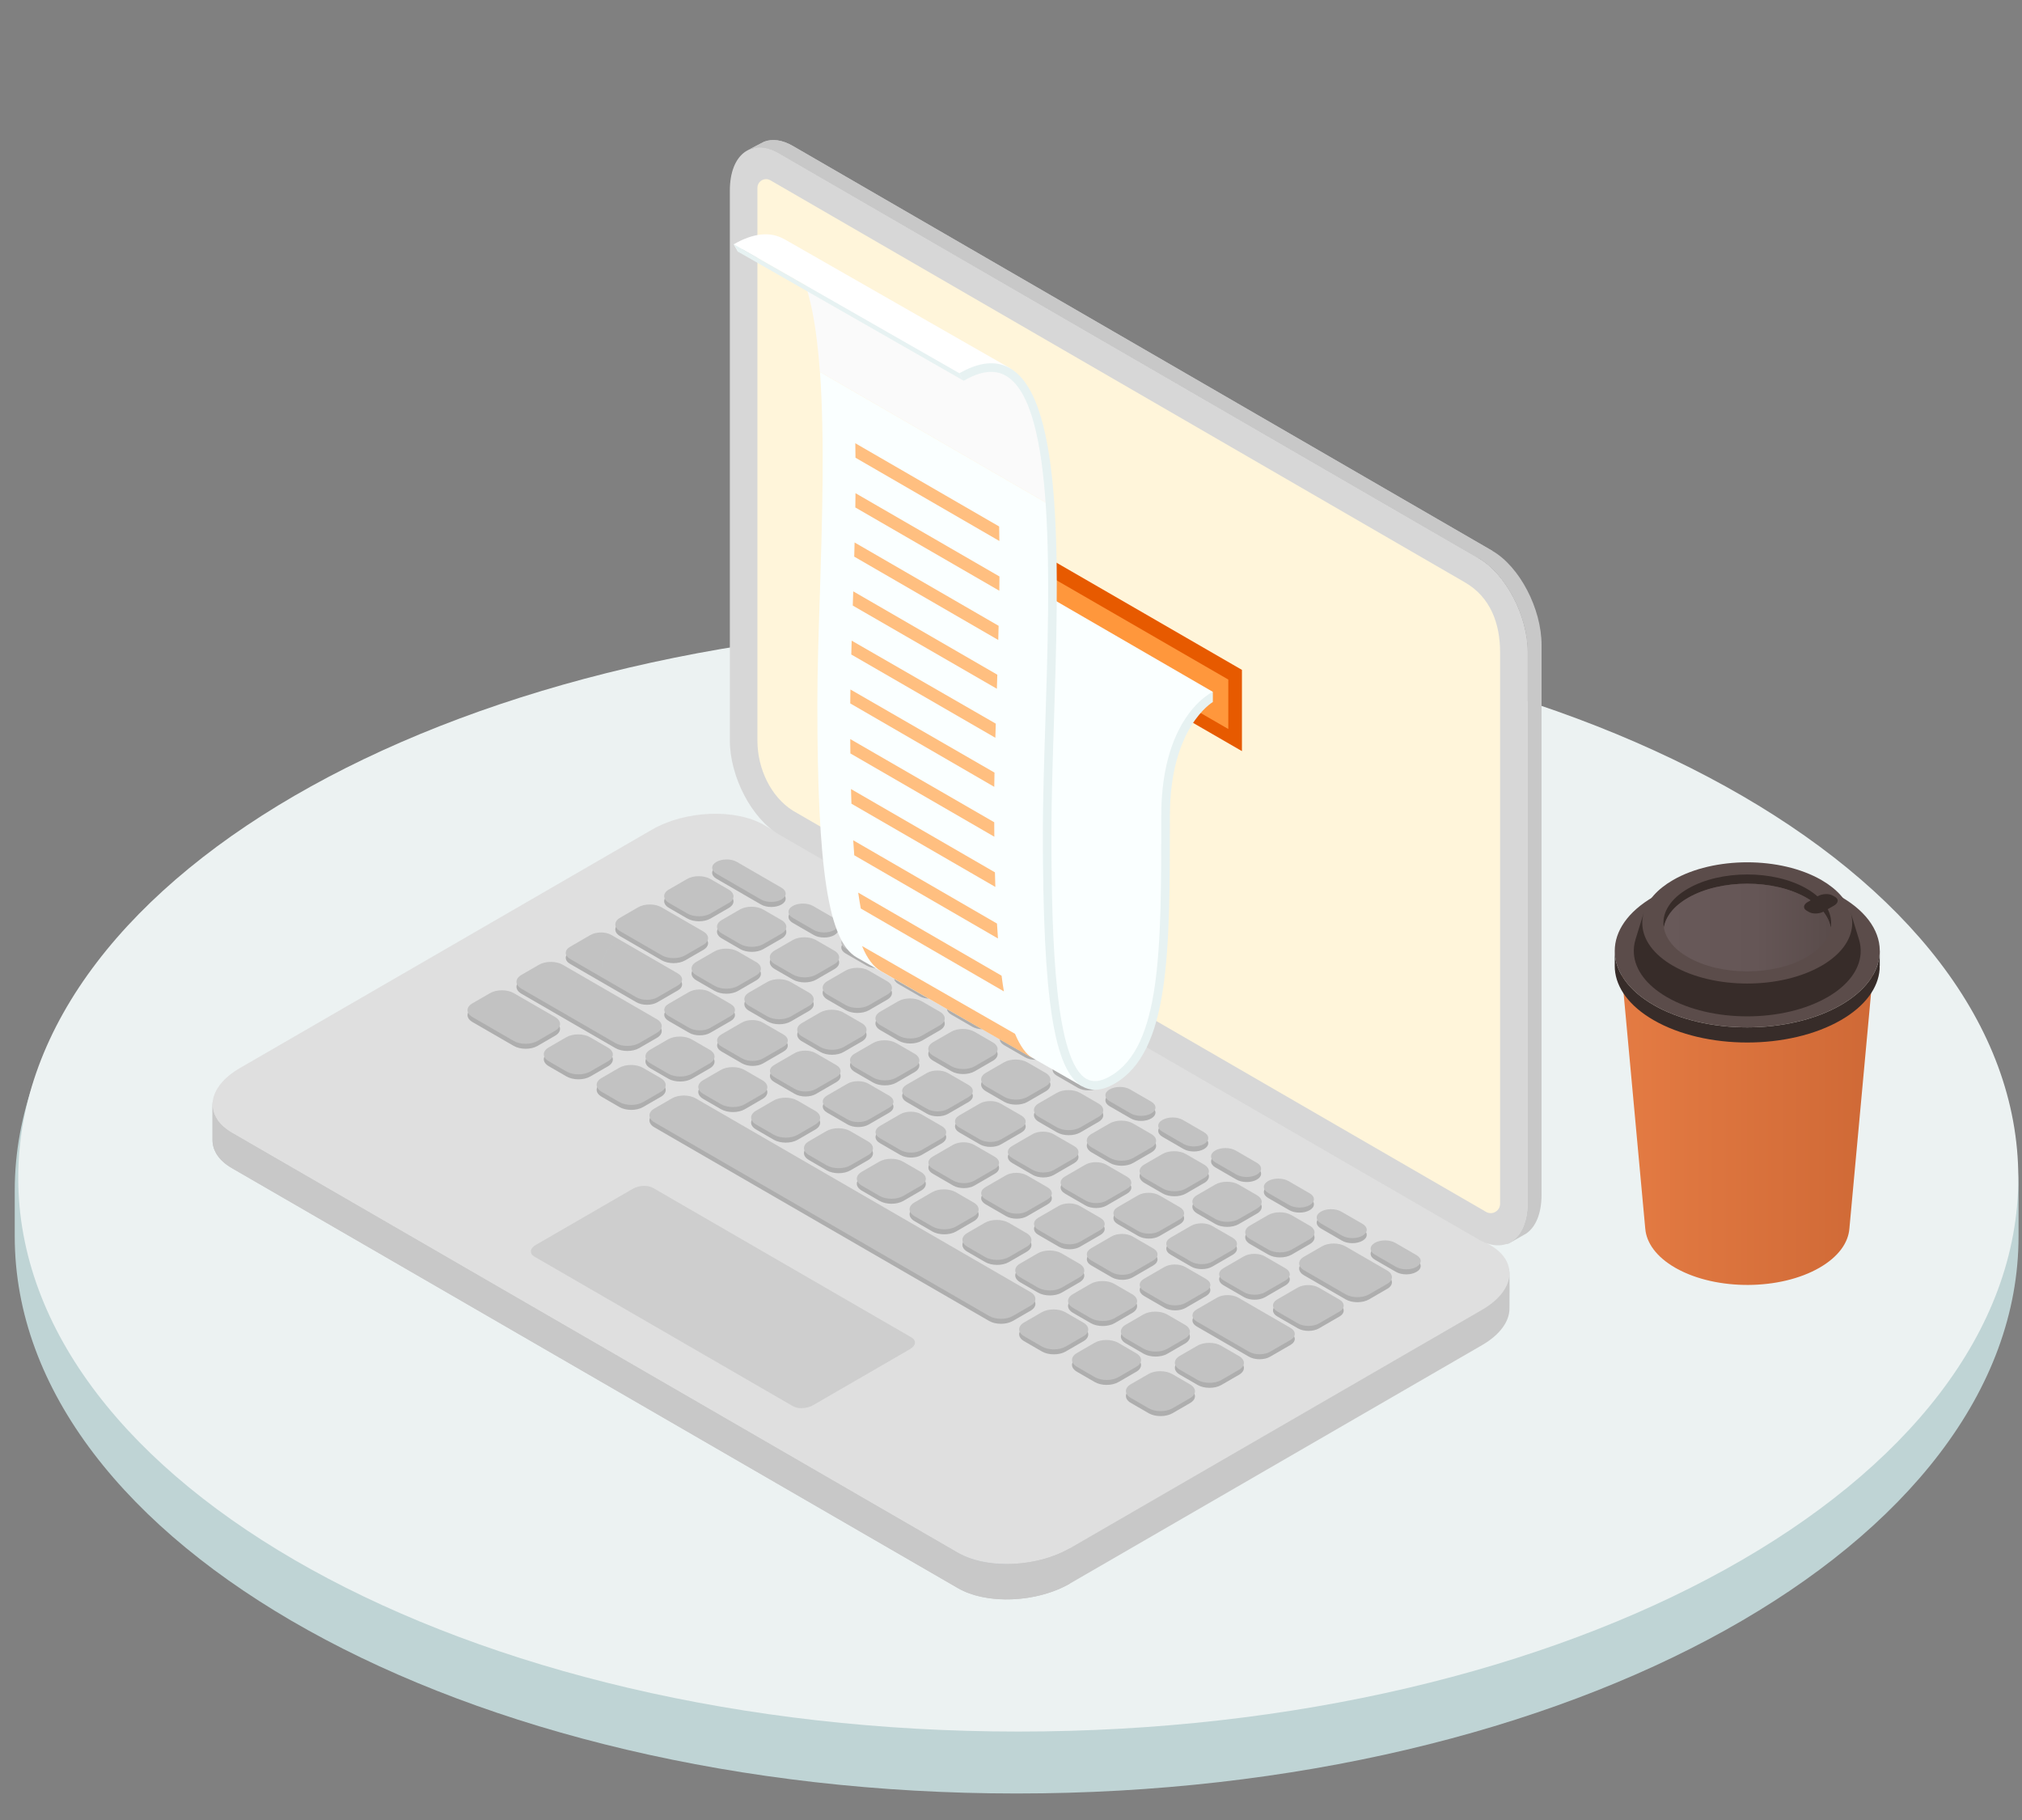 <svg width="90" height="81" viewBox="0 0 90 81" fill="none" xmlns="http://www.w3.org/2000/svg">
<rect x="0" y="0" width="90" height="81" fill="#808080" stroke="none"/>
<path d="M45.251 28.199C20.622 28.199 0.656 39.298 0.656 52.989V55.025C0.656 68.716 20.622 79.82 45.251 79.82C69.879 79.82 89.846 68.721 89.846 55.025V52.989C89.846 39.298 69.879 28.199 45.251 28.199Z" fill="#BFD4D5"/>
<path d="M45.324 77.064C69.907 77.064 89.836 66.031 89.836 52.421C89.836 38.81 69.907 27.777 45.324 27.777C20.741 27.777 0.812 38.81 0.812 52.421C0.812 66.031 20.741 77.064 45.324 77.064Z" fill="#ECF2F2"/>
<g clip-path="url(#clip0_1977_76307)">
<path fill-rule="evenodd" clip-rule="evenodd" d="M42.644 70.685L10.32 51.987C9.752 51.66 9.468 51.22 9.459 50.759V49.156C9.464 48.867 9.577 48.986 9.794 49.105C9.998 49.218 10.293 49.329 10.678 49.106L29.023 38.495C30.497 37.641 32.726 37.55 34.002 38.287L66.325 56.985C66.531 57.104 66.71 56.921 66.853 56.737C67.005 56.541 67.115 56.346 67.171 56.518C67.208 56.628 67.185 58.096 67.187 58.211C67.2 58.784 66.787 59.391 65.968 59.865L47.624 70.477C46.149 71.329 43.92 71.422 42.644 70.683V70.685Z" fill="#C8C8C8"/>
<path fill-rule="evenodd" clip-rule="evenodd" d="M42.645 69.111L10.32 50.414C9.044 49.676 9.204 48.386 10.679 47.534L29.023 36.922C30.498 36.07 32.727 35.977 34.003 36.714L66.326 55.412C67.604 56.151 67.443 57.44 65.969 58.293L47.624 68.905C46.15 69.757 43.921 69.85 42.645 69.111Z" fill="#DFDFDF"/>
<path fill-rule="evenodd" clip-rule="evenodd" d="M42.644 69.112L10.32 50.413C9.703 50.056 9.425 49.57 9.465 49.066C9.461 49.09 9.459 49.12 9.459 49.155V50.759C9.468 51.219 9.751 51.658 10.32 51.987L42.644 70.684V69.111V69.112Z" fill="#C8C8C8"/>
<path fill-rule="evenodd" clip-rule="evenodd" d="M44.807 71.183C45.786 71.183 46.819 70.943 47.624 70.477V68.902C47.612 68.909 47.599 68.916 47.586 68.924C47.578 68.929 47.57 68.934 47.561 68.939C46.766 69.381 45.763 69.608 44.81 69.608H44.806C44.011 69.608 43.252 69.449 42.68 69.129C42.679 69.129 42.678 69.129 42.677 69.128C42.675 69.128 42.673 69.127 42.672 69.126C42.662 69.12 42.653 69.116 42.645 69.11V70.685C42.94 70.856 43.286 70.982 43.663 71.064C44.024 71.144 44.412 71.183 44.807 71.183Z" fill="#C8C8C8"/>
<path fill-rule="evenodd" clip-rule="evenodd" d="M44.806 69.602C44.692 69.602 44.58 69.599 44.468 69.592C43.995 69.564 43.543 69.48 43.145 69.334C42.979 69.274 42.823 69.203 42.679 69.123C43.252 69.444 44.011 69.601 44.804 69.601L44.806 69.602ZM42.676 69.122C42.676 69.122 42.673 69.121 42.672 69.12C42.672 69.12 42.674 69.121 42.676 69.122ZM47.561 68.934C47.569 68.929 47.577 68.923 47.586 68.92C47.578 68.924 47.57 68.929 47.561 68.934Z" fill="#95C2E8"/>
<path fill-rule="evenodd" clip-rule="evenodd" d="M52.972 62.443L52.185 62.898C51.894 63.067 51.421 63.066 51.128 62.897L50.336 62.438C50.044 62.269 50.041 61.996 50.332 61.827L51.118 61.372C51.41 61.204 51.883 61.204 52.176 61.374L52.968 61.832C53.26 62.001 53.263 62.274 52.972 62.443ZM50.571 61.055C50.863 60.887 50.861 60.612 50.568 60.443L49.777 59.985C49.484 59.815 49.01 59.814 48.719 59.984L47.933 60.439C47.642 60.607 47.643 60.881 47.936 61.051L48.727 61.508C49.019 61.679 49.493 61.679 49.784 61.509L50.57 61.055H50.571ZM48.22 59.695L47.434 60.15C47.143 60.318 46.67 60.318 46.376 60.148L45.585 59.69C45.292 59.521 45.289 59.248 45.581 59.078L46.368 58.624C46.66 58.455 47.134 58.456 47.426 58.625L48.218 59.084C48.511 59.252 48.513 59.528 48.221 59.695H48.22ZM45.869 58.335C46.161 58.166 46.158 57.893 45.865 57.723L30.969 49.106C30.676 48.936 30.202 48.935 29.911 49.104L29.125 49.559C28.833 49.728 28.835 50.002 29.127 50.172L44.025 58.789C44.316 58.959 44.79 58.959 45.082 58.79L45.869 58.335ZM29.412 48.815L28.625 49.27C28.335 49.439 27.862 49.438 27.569 49.269L26.778 48.81C26.485 48.642 26.483 48.368 26.774 48.199L27.561 47.744C27.852 47.576 28.326 47.576 28.619 47.746L29.41 48.203C29.703 48.373 29.705 48.647 29.413 48.815H29.412ZM27.062 47.456C27.352 47.287 27.351 47.013 27.057 46.843L26.266 46.386C25.973 46.216 25.499 46.216 25.208 46.385L24.422 46.839C24.131 47.007 24.134 47.281 24.425 47.451L25.216 47.909C25.509 48.078 25.982 48.078 26.274 47.91L27.061 47.456H27.062ZM24.71 46.095L23.924 46.551C23.632 46.718 23.159 46.718 22.866 46.548L21.031 45.487C20.738 45.318 20.737 45.044 21.028 44.876L21.814 44.421C22.106 44.252 22.58 44.253 22.872 44.422L24.707 45.483C25 45.653 25.002 45.927 24.71 46.094V46.095ZM55.15 61.185C55.441 61.016 55.439 60.742 55.146 60.572L54.355 60.115C54.062 59.945 53.588 59.944 53.297 60.112L52.511 60.568C52.22 60.736 52.221 61.011 52.514 61.179L53.306 61.638C53.599 61.808 54.072 61.809 54.364 61.639L55.15 61.185ZM50.109 59.178L50.895 58.722C51.186 58.555 51.659 58.555 51.952 58.725L52.743 59.182C53.037 59.352 53.038 59.626 52.748 59.795L51.961 60.249C51.67 60.419 51.196 60.416 50.903 60.248L50.112 59.79C49.819 59.62 49.817 59.346 50.109 59.178ZM47.756 57.817C47.466 57.986 47.467 58.26 47.761 58.43L48.552 58.888C48.845 59.057 49.319 59.058 49.61 58.89L50.396 58.434C50.687 58.266 50.685 57.992 50.393 57.822L49.601 57.364C49.309 57.194 48.835 57.193 48.543 57.363L47.756 57.817ZM45.406 56.457L46.193 56.003C46.483 55.834 46.956 55.835 47.25 56.004L48.04 56.462C48.334 56.631 48.336 56.906 48.045 57.074L47.258 57.529C46.968 57.697 46.494 57.697 46.201 57.527L45.41 57.069C45.117 56.9 45.114 56.626 45.406 56.457ZM43.055 55.097L43.841 54.641C44.133 54.474 44.607 54.474 44.899 54.644L45.69 55.101C45.982 55.271 45.984 55.545 45.694 55.714L44.907 56.169C44.616 56.338 44.142 56.337 43.849 56.167L43.058 55.709C42.765 55.539 42.764 55.265 43.055 55.097ZM40.704 53.736L41.49 53.282C41.781 53.114 42.254 53.115 42.548 53.283L43.338 53.741C43.632 53.911 43.633 54.185 43.342 54.353L42.556 54.809C42.265 54.977 41.791 54.976 41.498 54.807L40.707 54.349C40.414 54.179 40.412 53.905 40.704 53.736ZM38.352 52.377L39.139 51.922C39.431 51.753 39.905 51.755 40.197 51.923L40.989 52.382C41.281 52.552 41.283 52.825 40.992 52.993L40.206 53.449C39.915 53.616 39.442 53.616 39.149 53.446L38.358 52.989C38.065 52.819 38.063 52.545 38.355 52.377H38.352ZM36.001 51.017L36.788 50.562C37.078 50.393 37.551 50.394 37.845 50.563L38.635 51.02C38.929 51.19 38.93 51.464 38.64 51.633L37.853 52.088C37.562 52.257 37.089 52.256 36.797 52.087L36.006 51.628C35.713 51.459 35.711 51.184 36.002 51.017H36.001ZM33.65 49.657L34.436 49.201C34.728 49.033 35.202 49.034 35.494 49.203L36.285 49.661C36.578 49.83 36.579 50.105 36.288 50.273L35.502 50.728C35.211 50.897 34.737 50.895 34.444 50.727L33.653 50.268C33.36 50.099 33.359 49.825 33.65 49.657ZM31.298 48.296L32.085 47.841C32.376 47.672 32.85 47.674 33.143 47.842L33.935 48.301C34.227 48.47 34.229 48.745 33.937 48.912L33.151 49.368C32.86 49.536 32.386 49.535 32.094 49.367L31.302 48.909C31.009 48.739 31.006 48.465 31.298 48.296ZM28.947 46.936C28.655 47.104 28.657 47.378 28.951 47.547L29.743 48.006C30.036 48.176 30.509 48.176 30.8 48.007L31.587 47.552C31.879 47.383 31.877 47.111 31.584 46.941L30.791 46.483C30.499 46.313 30.026 46.312 29.734 46.481L28.947 46.936ZM23.205 43.615L23.991 43.159C24.282 42.991 24.756 42.992 25.049 43.16L29.232 45.58C29.525 45.75 29.527 46.024 29.236 46.193L28.45 46.647C28.158 46.816 27.684 46.815 27.392 46.646L23.21 44.227C22.918 44.057 22.915 43.783 23.206 43.615H23.205ZM57.439 59.858L56.531 60.383C56.273 60.532 55.854 60.531 55.594 60.382L53.272 59.039C53.013 58.889 53.012 58.647 53.27 58.498L54.177 57.972C54.435 57.823 54.854 57.824 55.114 57.973L57.435 59.316C57.695 59.467 57.696 59.709 57.439 59.858ZM50.919 57.137L51.827 56.612C52.085 56.462 52.504 56.464 52.764 56.613L53.677 57.142C53.937 57.292 53.937 57.534 53.681 57.683L52.773 58.209C52.514 58.358 52.095 58.356 51.836 58.207L50.924 57.679C50.664 57.528 50.663 57.286 50.92 57.137H50.919ZM49.485 56.847C49.745 56.997 50.163 56.997 50.421 56.848L51.328 56.323C51.586 56.174 51.586 55.931 51.326 55.78L50.412 55.253C50.154 55.102 49.733 55.102 49.476 55.252L48.568 55.777C48.31 55.926 48.312 56.168 48.572 56.318L49.485 56.847ZM47.133 55.487L46.22 54.959C45.96 54.809 45.96 54.567 46.217 54.418L47.124 53.892C47.382 53.743 47.801 53.745 48.061 53.894L48.974 54.422C49.233 54.573 49.235 54.815 48.978 54.964L48.07 55.489C47.812 55.639 47.392 55.637 47.134 55.488L47.133 55.487ZM44.782 54.126L43.869 53.598C43.609 53.447 43.608 53.205 43.865 53.056L44.773 52.531C45.031 52.382 45.451 52.383 45.71 52.532L46.623 53.061C46.883 53.211 46.883 53.453 46.627 53.602L45.719 54.128C45.461 54.277 45.042 54.277 44.782 54.126ZM42.431 52.766L41.519 52.237C41.259 52.087 41.259 51.845 41.515 51.696L42.423 51.171C42.681 51.022 43.1 51.023 43.359 51.172L44.273 51.701C44.533 51.851 44.534 52.093 44.276 52.242L43.369 52.767C43.111 52.916 42.691 52.915 42.432 52.766H42.431ZM40.081 51.406L39.167 50.877C38.907 50.727 38.906 50.485 39.164 50.336L40.072 49.81C40.329 49.661 40.748 49.663 41.008 49.812L41.92 50.339C42.18 50.489 42.18 50.731 41.924 50.882L41.016 51.406C40.759 51.556 40.34 51.554 40.08 51.405L40.081 51.406ZM37.73 50.047L36.817 49.518C36.557 49.368 36.557 49.126 36.814 48.977L37.722 48.451C37.979 48.302 38.398 48.303 38.658 48.452L39.572 48.981C39.831 49.131 39.833 49.373 39.575 49.523L38.667 50.048C38.41 50.198 37.989 50.197 37.731 50.048L37.73 50.047ZM34.462 47.616C34.205 47.767 34.206 48.007 34.466 48.158L35.379 48.686C35.639 48.837 36.057 48.838 36.316 48.689L37.224 48.163C37.481 48.013 37.48 47.772 37.22 47.621L36.308 47.093C36.048 46.943 35.629 46.942 35.371 47.091L34.464 47.616H34.462ZM32.111 46.256L33.019 45.731C33.276 45.582 33.696 45.583 33.955 45.733L34.869 46.261C35.129 46.411 35.13 46.653 34.872 46.803L33.965 47.328C33.707 47.477 33.287 47.476 33.028 47.326L32.115 46.798C31.855 46.648 31.855 46.406 32.111 46.256ZM29.76 44.896C29.502 45.046 29.503 45.287 29.763 45.438L30.677 45.966C30.937 46.116 31.355 46.117 31.613 45.967L32.521 45.443C32.779 45.294 32.777 45.052 32.518 44.9L31.605 44.372C31.345 44.221 30.926 44.221 30.669 44.372L29.761 44.896H29.76ZM25.374 42.359C25.117 42.508 25.118 42.75 25.377 42.9L28.324 44.604C28.584 44.755 29.003 44.756 29.261 44.607L30.169 44.081C30.426 43.933 30.425 43.69 30.165 43.54L27.217 41.836C26.959 41.685 26.54 41.685 26.281 41.834L25.374 42.36V42.359ZM59.616 58.596C59.873 58.447 59.872 58.205 59.612 58.055L58.699 57.526C58.439 57.376 58.021 57.376 57.763 57.525L56.855 58.05C56.597 58.199 56.597 58.442 56.858 58.592L57.772 59.12C58.031 59.269 58.45 59.27 58.708 59.12L59.616 58.595V58.596ZM55.372 57.731C55.632 57.882 56.05 57.882 56.309 57.733L57.217 57.207C57.474 57.058 57.473 56.816 57.214 56.666L56.301 56.137C56.041 55.987 55.623 55.987 55.364 56.136L54.458 56.661C54.2 56.81 54.2 57.052 54.46 57.203L55.373 57.731H55.372ZM53.021 56.371C53.281 56.521 53.7 56.521 53.958 56.372L54.865 55.847C55.123 55.698 55.122 55.456 54.862 55.306L53.948 54.777C53.69 54.627 53.27 54.627 53.013 54.776L52.105 55.301C51.848 55.45 51.848 55.692 52.109 55.842L53.021 56.371ZM51.597 53.418L52.511 53.946C52.769 54.097 52.77 54.339 52.513 54.488L51.605 55.013C51.347 55.162 50.928 55.161 50.669 55.012L49.755 54.483C49.495 54.333 49.495 54.091 49.753 53.942L50.661 53.416C50.918 53.267 51.337 53.269 51.596 53.418H51.597ZM49.247 52.057C48.987 51.907 48.568 51.907 48.31 52.056L47.403 52.581C47.145 52.731 47.146 52.973 47.405 53.123L48.319 53.652C48.578 53.802 48.997 53.802 49.255 53.653L50.163 53.127C50.42 52.978 50.419 52.736 50.16 52.586L49.247 52.057ZM46.896 50.697L47.809 51.226C48.069 51.376 48.069 51.618 47.812 51.767L46.905 52.292C46.647 52.44 46.228 52.44 45.968 52.29L45.055 51.761C44.796 51.611 44.795 51.369 45.053 51.22L45.96 50.695C46.218 50.546 46.637 50.547 46.897 50.696L46.896 50.697ZM44.544 49.337L45.458 49.865C45.717 50.016 45.718 50.258 45.46 50.407L44.553 50.932C44.295 51.082 43.876 51.08 43.616 50.931L42.703 50.402C42.444 50.252 42.443 50.01 42.7 49.861L43.608 49.336C43.865 49.187 44.284 49.188 44.544 49.337ZM42.193 47.976L43.106 48.504C43.366 48.654 43.366 48.896 43.109 49.047L42.201 49.571C41.943 49.721 41.524 49.72 41.265 49.571L40.351 49.042C40.092 48.892 40.091 48.649 40.349 48.499L41.257 47.975C41.514 47.825 41.933 47.826 42.193 47.975V47.976ZM39.892 46.646C39.605 46.48 39.141 46.478 38.856 46.644L38.048 47.112C37.763 47.276 37.765 47.544 38.051 47.71L38.864 48.181C39.151 48.347 39.615 48.348 39.9 48.183L40.708 47.716C40.993 47.551 40.991 47.282 40.705 47.116L39.892 46.646ZM35.701 46.35C35.414 46.184 35.411 45.915 35.697 45.75L36.506 45.283C36.791 45.119 37.255 45.119 37.542 45.285L38.355 45.755C38.641 45.921 38.643 46.19 38.358 46.353L37.55 46.82C37.265 46.986 36.801 46.984 36.514 46.819L35.701 46.349V46.35ZM33.349 44.99L34.161 45.46C34.449 45.626 34.912 45.627 35.197 45.462L36.006 44.995C36.291 44.83 36.289 44.562 36.002 44.397L35.189 43.926C34.902 43.76 34.438 43.759 34.153 43.924L33.345 44.391C33.059 44.556 33.061 44.825 33.347 44.99H33.349ZM30.994 43.032L31.803 42.565C32.088 42.4 32.552 42.401 32.839 42.566L33.652 43.036C33.938 43.203 33.941 43.471 33.655 43.636L32.847 44.103C32.562 44.268 32.099 44.267 31.811 44.101L30.998 43.631C30.711 43.464 30.71 43.196 30.994 43.032ZM27.6 41.068L28.408 40.602C28.693 40.438 29.157 40.438 29.444 40.603L31.301 41.676C31.588 41.843 31.589 42.111 31.304 42.276L30.496 42.743C30.211 42.907 29.747 42.907 29.46 42.742L27.604 41.667C27.317 41.501 27.316 41.233 27.601 41.068H27.6ZM61.741 57.364L60.934 57.832C60.648 57.997 60.185 57.996 59.898 57.831L58.042 56.758C57.755 56.591 57.752 56.323 58.038 56.159L58.847 55.692C59.132 55.527 59.594 55.528 59.883 55.693L61.739 56.767C62.026 56.933 62.028 57.201 61.742 57.365L61.741 57.364ZM58.298 55.372L57.49 55.839C57.204 56.004 56.742 56.003 56.454 55.838L55.641 55.367C55.354 55.201 55.353 54.933 55.638 54.768L56.446 54.301C56.732 54.137 57.195 54.137 57.482 54.302L58.295 54.772C58.581 54.938 58.583 55.207 58.298 55.371V55.372ZM53.288 53.408L54.095 52.942C54.38 52.778 54.843 52.778 55.131 52.943L55.943 53.413C56.23 53.579 56.232 53.848 55.947 54.013L55.138 54.48C54.853 54.645 54.39 54.644 54.102 54.478L53.289 54.008C53.003 53.842 53.001 53.574 53.287 53.41L53.288 53.408ZM53.597 52.653C53.882 52.487 53.88 52.219 53.593 52.053L52.781 51.583C52.493 51.416 52.03 51.415 51.745 51.58L50.937 52.047C50.651 52.212 50.654 52.48 50.94 52.647L51.753 53.117C52.04 53.282 52.504 53.283 52.789 53.118L53.596 52.651L53.597 52.653ZM51.246 51.292L50.437 51.759C50.151 51.924 49.689 51.923 49.401 51.758L48.589 51.288C48.303 51.121 48.3 50.853 48.586 50.688L49.393 50.221C49.678 50.056 50.142 50.057 50.429 50.222L51.243 50.692C51.529 50.859 51.532 51.127 51.247 51.291L51.246 51.292ZM48.894 49.932L48.086 50.4C47.801 50.564 47.337 50.564 47.05 50.398L46.237 49.927C45.951 49.761 45.95 49.493 46.234 49.329L47.042 48.861C47.328 48.697 47.791 48.697 48.078 48.863L48.891 49.333C49.177 49.5 49.179 49.768 48.894 49.932ZM46.543 48.573L45.735 49.04C45.45 49.204 44.986 49.204 44.699 49.038L43.886 48.568C43.6 48.402 43.598 48.134 43.884 47.968L44.691 47.502C44.976 47.338 45.44 47.338 45.727 47.504L46.538 47.974C46.826 48.139 46.828 48.408 46.543 48.573ZM44.192 47.213C44.477 47.047 44.474 46.779 44.188 46.613L43.376 46.142C43.088 45.976 42.624 45.975 42.34 46.141L41.531 46.608C41.246 46.773 41.248 47.041 41.535 47.207L42.349 47.677C42.635 47.843 43.1 47.843 43.385 47.678L44.193 47.211L44.192 47.213ZM41.84 45.852L41.032 46.319C40.746 46.484 40.283 46.483 39.996 46.317L39.182 45.846C38.896 45.681 38.894 45.413 39.18 45.247L39.987 44.78C40.272 44.615 40.736 44.616 41.023 44.781L41.836 45.251C42.122 45.418 42.124 45.686 41.839 45.851L41.84 45.852ZM36.829 43.889C36.545 44.053 36.545 44.322 36.832 44.487L37.645 44.958C37.932 45.123 38.396 45.124 38.681 44.959L39.489 44.492C39.774 44.328 39.773 44.058 39.486 43.893L38.673 43.423C38.386 43.257 37.922 43.256 37.637 43.422L36.829 43.889ZM34.478 42.528L35.287 42.062C35.572 41.896 36.035 41.898 36.323 42.063L37.136 42.533C37.422 42.699 37.424 42.968 37.139 43.132L36.331 43.599C36.046 43.764 35.582 43.764 35.295 43.597L34.481 43.127C34.195 42.961 34.192 42.692 34.478 42.528ZM32.943 42.238C33.23 42.404 33.694 42.406 33.979 42.239L34.788 41.773C35.073 41.608 35.07 41.339 34.784 41.174L33.971 40.704C33.685 40.537 33.22 40.536 32.935 40.701L32.126 41.168C31.842 41.332 31.843 41.602 32.131 41.767L32.943 42.237V42.238ZM29.776 39.809C29.49 39.974 29.492 40.242 29.779 40.408L30.592 40.878C30.878 41.043 31.343 41.045 31.628 40.879L32.436 40.412C32.721 40.247 32.719 39.979 32.433 39.813L31.62 39.343C31.334 39.177 30.869 39.176 30.584 39.342L29.777 39.809H29.776ZM61.195 55.537C60.944 55.682 60.945 55.918 61.197 56.064L62.137 56.607C62.389 56.753 62.796 56.754 63.047 56.607C63.299 56.463 63.296 56.227 63.044 56.081L62.105 55.538C61.853 55.393 61.445 55.392 61.195 55.537ZM58.794 54.149C58.543 54.294 58.546 54.53 58.797 54.676L59.736 55.218C59.988 55.365 60.397 55.365 60.647 55.219C60.898 55.075 60.896 54.839 60.644 54.693L59.705 54.151C59.453 54.005 59.046 54.004 58.794 54.149ZM56.443 52.789C56.192 52.934 56.194 53.169 56.446 53.316L57.385 53.858C57.638 54.004 58.045 54.005 58.296 53.859C58.547 53.714 58.544 53.478 58.293 53.333L57.354 52.79C57.102 52.645 56.693 52.643 56.443 52.789ZM54.091 51.429C54.342 51.284 54.75 51.285 55.003 51.43L55.941 51.972C56.194 52.119 56.196 52.354 55.945 52.499C55.694 52.643 55.287 52.643 55.035 52.498L54.095 51.955C53.843 51.81 53.842 51.573 54.091 51.429ZM51.74 50.069C51.489 50.213 51.492 50.449 51.744 50.595L52.683 51.139C52.935 51.284 53.343 51.284 53.593 51.139C53.844 50.994 53.842 50.758 53.59 50.612L52.651 50.07C52.4 49.924 51.991 49.923 51.74 50.069ZM49.39 48.708C49.139 48.854 49.14 49.089 49.392 49.235L50.332 49.777C50.584 49.924 50.992 49.924 51.242 49.778C51.493 49.634 51.492 49.399 51.24 49.252L50.3 48.709C50.048 48.564 49.641 48.562 49.39 48.708ZM47.039 47.348C46.788 47.492 46.79 47.729 47.042 47.874L47.982 48.417C48.234 48.562 48.641 48.564 48.892 48.418C49.143 48.273 49.14 48.038 48.89 47.893L47.95 47.349C47.698 47.203 47.289 47.202 47.039 47.348ZM44.688 45.988C44.939 45.843 45.347 45.843 45.599 45.989L46.537 46.532C46.79 46.678 46.791 46.913 46.541 47.058C46.29 47.203 45.883 47.202 45.631 47.058L44.691 46.514C44.439 46.368 44.438 46.132 44.688 45.988ZM42.337 44.627C42.087 44.773 42.088 45.008 42.34 45.154L43.279 45.697C43.531 45.843 43.939 45.844 44.189 45.699C44.44 45.553 44.438 45.318 44.187 45.172L43.247 44.629C42.995 44.483 42.587 44.482 42.337 44.627ZM39.986 43.268C40.237 43.123 40.644 43.124 40.896 43.268L41.836 43.812C42.088 43.958 42.089 44.194 41.838 44.338C41.587 44.483 41.18 44.482 40.928 44.336L39.988 43.794C39.736 43.648 39.735 43.413 39.986 43.268ZM37.635 41.907C37.384 42.051 37.385 42.288 37.637 42.433L38.577 42.977C38.829 43.123 39.236 43.124 39.487 42.978C39.737 42.832 39.735 42.597 39.484 42.452L38.545 41.909C38.293 41.762 37.885 41.762 37.635 41.907ZM35.283 40.546C35.534 40.402 35.941 40.402 36.193 40.549L37.133 41.091C37.385 41.237 37.386 41.472 37.136 41.618C36.885 41.762 36.477 41.762 36.225 41.617L35.286 41.073C35.034 40.927 35.033 40.692 35.283 40.546ZM31.888 38.583C32.139 38.438 32.546 38.438 32.798 38.584L34.781 39.731C35.033 39.877 35.034 40.113 34.784 40.257C34.532 40.402 34.126 40.402 33.873 40.256L31.89 39.109C31.638 38.964 31.636 38.727 31.887 38.583H31.888Z" fill="#AEAEAE"/>
<path fill-rule="evenodd" clip-rule="evenodd" d="M52.972 62.223L52.185 62.677C51.894 62.846 51.421 62.845 51.128 62.676L50.336 62.218C50.044 62.049 50.041 61.775 50.332 61.606L51.118 61.152C51.41 60.983 51.883 60.984 52.176 61.153L52.968 61.611C53.26 61.78 53.263 62.054 52.972 62.223ZM50.571 60.834C50.863 60.667 50.861 60.392 50.568 60.223L49.777 59.764C49.484 59.594 49.01 59.594 48.719 59.763L47.933 60.218C47.642 60.387 47.643 60.661 47.936 60.83L48.727 61.288C49.019 61.458 49.493 61.459 49.784 61.289L50.57 60.834H50.571ZM48.22 59.474L47.434 59.929C47.143 60.098 46.67 60.096 46.376 59.928L45.585 59.47C45.292 59.299 45.289 59.026 45.581 58.858L46.368 58.403C46.66 58.234 47.134 58.235 47.426 58.404L48.218 58.862C48.511 59.032 48.513 59.306 48.221 59.474H48.22ZM45.869 58.114C46.161 57.946 46.158 57.672 45.865 57.502L30.969 48.884C30.676 48.714 30.202 48.714 29.911 48.882L29.125 49.337C28.833 49.505 28.835 49.78 29.127 49.949L44.025 58.566C44.316 58.736 44.79 58.736 45.082 58.568L45.869 58.112V58.114ZM29.412 48.594L28.625 49.049C28.335 49.217 27.862 49.217 27.569 49.047L26.778 48.589C26.485 48.419 26.483 48.145 26.774 47.978L27.561 47.522C27.852 47.354 28.326 47.355 28.619 47.524L29.41 47.981C29.703 48.151 29.705 48.425 29.413 48.594H29.412ZM27.062 47.233C27.352 47.065 27.351 46.792 27.057 46.622L26.266 46.163C25.973 45.993 25.499 45.993 25.208 46.162L24.422 46.617C24.131 46.785 24.134 47.059 24.425 47.229L25.216 47.688C25.509 47.856 25.982 47.857 26.274 47.689L27.061 47.233H27.062ZM24.71 45.873L23.924 46.328C23.632 46.497 23.159 46.496 22.866 46.327L21.031 45.266C20.738 45.097 20.737 44.822 21.028 44.654L21.814 44.2C22.106 44.03 22.58 44.031 22.872 44.201L24.707 45.262C25 45.43 25.002 45.705 24.71 45.873ZM55.15 60.961C55.441 60.794 55.439 60.52 55.146 60.35L54.355 59.892C54.062 59.723 53.588 59.721 53.297 59.891L52.511 60.345C52.22 60.514 52.221 60.788 52.514 60.958L53.306 61.416C53.599 61.585 54.072 61.586 54.364 61.417L55.15 60.961ZM50.109 58.955L50.895 58.5C51.186 58.331 51.659 58.333 51.952 58.501L52.743 58.96C53.037 59.13 53.038 59.403 52.748 59.571L51.961 60.027C51.67 60.195 51.196 60.194 50.903 60.025L50.112 59.567C49.819 59.398 49.817 59.124 50.109 58.955ZM47.756 57.595C47.466 57.763 47.467 58.037 47.761 58.206L48.552 58.665C48.845 58.834 49.319 58.835 49.61 58.666L50.396 58.211C50.687 58.042 50.685 57.769 50.393 57.599L49.601 57.141C49.309 56.971 48.835 56.971 48.543 57.14L47.756 57.595ZM45.406 56.235L46.193 55.779C46.483 55.611 46.956 55.612 47.25 55.781L48.04 56.238C48.334 56.408 48.336 56.682 48.045 56.851L47.258 57.306C46.968 57.475 46.494 57.474 46.201 57.305L45.41 56.846C45.117 56.676 45.114 56.402 45.406 56.235ZM43.055 54.874L43.841 54.419C44.133 54.251 44.607 54.252 44.899 54.42L45.69 54.879C45.982 55.049 45.984 55.323 45.694 55.49L44.907 55.946C44.616 56.114 44.142 56.113 43.849 55.945L43.058 55.486C42.765 55.317 42.764 55.043 43.055 54.874ZM40.704 53.514L41.49 53.059C41.781 52.89 42.254 52.891 42.548 53.06L43.338 53.519C43.632 53.688 43.633 53.963 43.342 54.13L42.556 54.585C42.265 54.754 41.791 54.753 41.498 54.584L40.707 54.127C40.414 53.957 40.412 53.683 40.704 53.514ZM38.352 52.154L39.139 51.699C39.431 51.53 39.905 51.531 40.197 51.701L40.989 52.158C41.281 52.328 41.283 52.601 40.992 52.77L40.206 53.225C39.915 53.394 39.442 53.393 39.149 53.224L38.358 52.765C38.065 52.595 38.063 52.322 38.355 52.154H38.352ZM36.001 50.794L36.788 50.338C37.078 50.17 37.551 50.171 37.845 50.34L38.635 50.798C38.929 50.968 38.93 51.242 38.64 51.411L37.853 51.865C37.562 52.033 37.089 52.032 36.797 51.864L36.006 51.405C35.713 51.236 35.711 50.962 36.002 50.794H36.001ZM33.65 49.433L34.436 48.978C34.728 48.81 35.202 48.81 35.494 48.98L36.285 49.438C36.578 49.608 36.579 49.882 36.288 50.049L35.502 50.505C35.211 50.673 34.737 50.672 34.444 50.503L33.653 50.046C33.36 49.876 33.359 49.602 33.65 49.433ZM31.298 48.073L32.085 47.618C32.376 47.45 32.85 47.45 33.143 47.62L33.935 48.078C34.227 48.247 34.229 48.521 33.937 48.69L33.151 49.144C32.86 49.313 32.386 49.312 32.094 49.143L31.302 48.685C31.009 48.516 31.006 48.242 31.298 48.073ZM28.947 46.713C28.655 46.881 28.657 47.155 28.951 47.325L29.743 47.783C30.036 47.953 30.509 47.953 30.8 47.785L31.587 47.33C31.879 47.161 31.877 46.887 31.584 46.717L30.791 46.26C30.499 46.09 30.026 46.09 29.734 46.257L28.947 46.713ZM23.205 43.391L23.991 42.936C24.282 42.767 24.756 42.768 25.049 42.937L29.232 45.357C29.525 45.527 29.527 45.801 29.236 45.969L28.45 46.425C28.158 46.592 27.684 46.592 27.392 46.422L23.21 44.004C22.918 43.834 22.915 43.56 23.206 43.391H23.205ZM57.439 59.636L56.531 60.16C56.273 60.31 55.854 60.309 55.594 60.16L53.272 58.816C53.013 58.666 53.012 58.424 53.27 58.275L54.177 57.75C54.435 57.601 54.854 57.602 55.114 57.751L57.435 59.094C57.695 59.244 57.696 59.486 57.439 59.636ZM50.919 56.914L51.827 56.388C52.085 56.239 52.504 56.24 52.764 56.39L53.677 56.918C53.937 57.067 53.937 57.311 53.681 57.46L52.773 57.985C52.514 58.134 52.095 58.134 51.836 57.984L50.924 57.455C50.664 57.305 50.663 57.063 50.92 56.914H50.919ZM49.485 56.624C49.745 56.774 50.163 56.775 50.421 56.625L51.328 56.099C51.586 55.95 51.586 55.708 51.326 55.558L50.412 55.029C50.154 54.879 49.733 54.879 49.476 55.028L48.568 55.553C48.31 55.703 48.312 55.946 48.572 56.095L49.485 56.624ZM47.133 55.264L46.22 54.736C45.96 54.585 45.96 54.345 46.217 54.194L47.124 53.67C47.382 53.52 47.801 53.521 48.061 53.671L48.974 54.199C49.233 54.349 49.235 54.591 48.978 54.741L48.07 55.266C47.812 55.416 47.392 55.415 47.134 55.266L47.133 55.264ZM44.782 53.904L43.869 53.375C43.609 53.225 43.608 52.984 43.865 52.834L44.773 52.309C45.031 52.16 45.451 52.161 45.71 52.311L46.623 52.839C46.883 52.989 46.883 53.232 46.627 53.38L45.719 53.905C45.461 54.053 45.042 54.052 44.782 53.903V53.904ZM42.431 52.544L41.519 52.016C41.259 51.866 41.259 51.623 41.515 51.475L42.423 50.95C42.681 50.8 43.1 50.802 43.359 50.951L44.273 51.479C44.533 51.63 44.534 51.871 44.276 52.021L43.369 52.545C43.111 52.695 42.691 52.694 42.432 52.544H42.431ZM40.081 51.185L39.167 50.656C38.907 50.506 38.906 50.264 39.164 50.113L40.072 49.588C40.329 49.439 40.748 49.44 41.008 49.59L41.92 50.118C42.18 50.268 42.18 50.511 41.924 50.66L41.016 51.185C40.759 51.335 40.34 51.334 40.08 51.185H40.081ZM37.73 49.824L36.817 49.297C36.557 49.147 36.557 48.904 36.814 48.755L37.722 48.23C37.979 48.08 38.398 48.082 38.658 48.231L39.572 48.76C39.831 48.91 39.833 49.152 39.575 49.301L38.667 49.827C38.41 49.976 37.989 49.975 37.731 49.825L37.73 49.824ZM34.462 47.395C34.205 47.544 34.206 47.786 34.466 47.937L35.379 48.465C35.639 48.615 36.057 48.615 36.316 48.466L37.224 47.941C37.481 47.792 37.48 47.55 37.22 47.4L36.308 46.871C36.048 46.721 35.629 46.721 35.371 46.869L34.464 47.394L34.462 47.395ZM32.111 46.035L33.019 45.51C33.276 45.359 33.696 45.36 33.955 45.511L34.869 46.039C35.129 46.19 35.13 46.432 34.872 46.581L33.965 47.105C33.707 47.255 33.287 47.254 33.028 47.105L32.115 46.577C31.855 46.427 31.855 46.185 32.111 46.036V46.035ZM29.76 44.675C29.502 44.824 29.503 45.066 29.763 45.216L30.677 45.745C30.937 45.895 31.355 45.895 31.613 45.746L32.521 45.221C32.779 45.071 32.777 44.829 32.518 44.679L31.605 44.15C31.345 44 30.926 44 30.669 44.149L29.761 44.675H29.76ZM25.374 42.138C25.117 42.287 25.118 42.529 25.377 42.68L28.324 44.384C28.584 44.535 29.003 44.535 29.261 44.386L30.169 43.86C30.426 43.711 30.425 43.469 30.165 43.319L27.217 41.613C26.959 41.463 26.54 41.463 26.281 41.612L25.374 42.138ZM59.616 58.376C59.873 58.227 59.872 57.984 59.612 57.834L58.699 57.306C58.439 57.156 58.021 57.155 57.763 57.305L56.855 57.829C56.597 57.979 56.597 58.22 56.858 58.37L57.772 58.899C58.031 59.049 58.45 59.049 58.708 58.9L59.616 58.375V58.376ZM55.372 57.51C55.632 57.66 56.05 57.66 56.309 57.511L57.217 56.986C57.474 56.837 57.473 56.595 57.214 56.445L56.301 55.916C56.041 55.766 55.623 55.766 55.364 55.915L54.458 56.44C54.2 56.589 54.2 56.831 54.46 56.981L55.373 57.51H55.372ZM53.021 56.15C53.281 56.3 53.7 56.3 53.958 56.151L54.865 55.626C55.123 55.477 55.122 55.235 54.862 55.084L53.948 54.557C53.69 54.407 53.27 54.407 53.013 54.556L52.105 55.081C51.848 55.23 51.848 55.473 52.109 55.623L53.021 56.151V56.15ZM51.597 53.196L52.511 53.725C52.769 53.875 52.77 54.119 52.513 54.268L51.605 54.792C51.347 54.942 50.928 54.941 50.669 54.792L49.755 54.263C49.495 54.113 49.495 53.872 49.753 53.722L50.661 53.196C50.918 53.047 51.337 53.048 51.596 53.198L51.597 53.196ZM49.247 51.836C48.987 51.686 48.568 51.686 48.31 51.835L47.403 52.36C47.145 52.509 47.146 52.751 47.405 52.903L48.319 53.43C48.578 53.581 48.997 53.582 49.255 53.433L50.163 52.907C50.42 52.76 50.419 52.516 50.16 52.366L49.247 51.837V51.836ZM46.896 50.477L47.809 51.005C48.069 51.155 48.069 51.397 47.812 51.546L46.905 52.071C46.647 52.22 46.228 52.219 45.968 52.069L45.055 51.54C44.796 51.39 44.795 51.148 45.053 51L45.96 50.475C46.218 50.327 46.637 50.327 46.897 50.477H46.896ZM44.544 49.117L45.458 49.645C45.717 49.796 45.718 50.037 45.46 50.187L44.553 50.711C44.295 50.861 43.876 50.86 43.616 50.711L42.703 50.182C42.444 50.032 42.443 49.789 42.7 49.641L43.608 49.116C43.865 48.965 44.284 48.967 44.544 49.117ZM42.193 47.755L43.106 48.284C43.366 48.434 43.366 48.676 43.109 48.825L42.201 49.351C41.943 49.5 41.524 49.499 41.265 49.349L40.351 48.821C40.092 48.67 40.091 48.43 40.349 48.279L41.257 47.755C41.514 47.605 41.933 47.606 42.193 47.756V47.755ZM39.892 46.424C39.605 46.257 39.141 46.256 38.856 46.422L38.048 46.889C37.763 47.053 37.765 47.322 38.051 47.488L38.864 47.958C39.151 48.123 39.615 48.125 39.9 47.959L40.708 47.493C40.993 47.328 40.991 47.059 40.705 46.893L39.892 46.422V46.424ZM35.701 46.128C35.414 45.961 35.411 45.693 35.697 45.529L36.506 45.061C36.791 44.897 37.255 44.897 37.542 45.063L38.355 45.534C38.641 45.699 38.643 45.967 38.358 46.132L37.55 46.599C37.265 46.763 36.801 46.763 36.514 46.597L35.701 46.127V46.128ZM33.349 44.767L34.161 45.238C34.449 45.403 34.912 45.404 35.197 45.239L36.006 44.772C36.291 44.607 36.289 44.34 36.002 44.173L35.189 43.703C34.902 43.537 34.438 43.536 34.153 43.702L33.345 44.169C33.059 44.333 33.061 44.601 33.347 44.767H33.349ZM30.994 42.808L31.803 42.342C32.088 42.178 32.552 42.178 32.839 42.343L33.652 42.813C33.938 42.978 33.941 43.248 33.655 43.412L32.847 43.879C32.562 44.044 32.099 44.043 31.811 43.877L30.998 43.407C30.711 43.241 30.71 42.972 30.994 42.808ZM27.6 40.845L28.408 40.377C28.693 40.213 29.157 40.213 29.444 40.379L31.301 41.453C31.588 41.618 31.589 41.886 31.304 42.051L30.496 42.518C30.211 42.683 29.747 42.682 29.46 42.517L27.604 41.444C27.317 41.277 27.316 41.009 27.601 40.845H27.6ZM61.741 57.141L60.934 57.608C60.648 57.772 60.185 57.772 59.898 57.606L58.042 56.532C57.755 56.365 57.752 56.097 58.038 55.933L58.847 55.466C59.132 55.301 59.594 55.302 59.883 55.467L61.739 56.541C62.026 56.707 62.028 56.976 61.742 57.141H61.741ZM58.298 55.149L57.49 55.615C57.204 55.779 56.742 55.779 56.454 55.613L55.641 55.143C55.354 54.977 55.353 54.708 55.638 54.544L56.446 54.076C56.732 53.912 57.195 53.912 57.482 54.078L58.295 54.549C58.581 54.714 58.583 54.982 58.298 55.147V55.149ZM53.288 53.185L54.095 52.717C54.38 52.553 54.843 52.553 55.131 52.719L55.943 53.19C56.23 53.355 56.232 53.623 55.947 53.788L55.138 54.255C54.853 54.419 54.39 54.419 54.102 54.254L53.289 53.784C53.003 53.617 53.001 53.349 53.287 53.185H53.288ZM53.597 52.429C53.882 52.264 53.88 51.996 53.593 51.829L52.781 51.359C52.493 51.194 52.03 51.192 51.745 51.358L50.937 51.825C50.651 51.989 50.654 52.257 50.94 52.423L51.753 52.894C52.04 53.059 52.504 53.06 52.789 52.895L53.596 52.428L53.597 52.429ZM51.246 51.069L50.437 51.536C50.151 51.701 49.689 51.7 49.401 51.533L48.589 51.063C48.303 50.897 48.3 50.628 48.586 50.464L49.393 49.998C49.678 49.832 50.142 49.834 50.429 49.999L51.243 50.469C51.529 50.634 51.532 50.903 51.247 51.068L51.246 51.069ZM48.894 49.709L48.086 50.175C47.801 50.339 47.337 50.339 47.05 50.174L46.237 49.704C45.951 49.539 45.95 49.269 46.234 49.105L47.042 48.638C47.328 48.473 47.791 48.474 48.078 48.64L48.891 49.11C49.177 49.276 49.179 49.544 48.894 49.709ZM46.543 48.348L45.735 48.815C45.45 48.98 44.986 48.98 44.699 48.814L43.886 48.344C43.6 48.177 43.598 47.909 43.884 47.745L44.691 47.278C44.976 47.113 45.44 47.114 45.727 47.279L46.538 47.749C46.826 47.916 46.828 48.184 46.543 48.348ZM44.192 46.988C44.477 46.823 44.474 46.554 44.188 46.389L43.376 45.919C43.088 45.753 42.624 45.752 42.34 45.917L41.531 46.383C41.246 46.549 41.248 46.817 41.535 46.982L42.349 47.453C42.635 47.619 43.1 47.62 43.385 47.454L44.193 46.987L44.192 46.988ZM41.84 45.628L41.032 46.094C40.746 46.26 40.283 46.258 39.996 46.093L39.182 45.623C38.896 45.458 38.894 45.19 39.18 45.024L39.987 44.558C40.272 44.394 40.736 44.394 41.023 44.559L41.836 45.029C42.122 45.195 42.124 45.464 41.839 45.628H41.84ZM36.829 43.664C36.545 43.828 36.545 44.098 36.832 44.263L37.645 44.733C37.932 44.899 38.396 44.901 38.681 44.734L39.489 44.267C39.774 44.103 39.773 43.835 39.486 43.669L38.673 43.198C38.386 43.033 37.922 43.031 37.637 43.197L36.829 43.664ZM34.478 42.304L35.287 41.837C35.572 41.673 36.035 41.673 36.323 41.839L37.136 42.309C37.422 42.476 37.424 42.744 37.139 42.908L36.331 43.375C36.046 43.54 35.582 43.539 35.295 43.374L34.481 42.904C34.195 42.739 34.192 42.47 34.478 42.305V42.304ZM32.943 42.014C33.23 42.18 33.694 42.181 33.979 42.016L34.788 41.549C35.073 41.384 35.07 41.115 34.784 40.949L33.971 40.479C33.685 40.313 33.22 40.312 32.935 40.477L32.126 40.945C31.842 41.109 31.843 41.377 32.131 41.543L32.943 42.014ZM29.776 39.584C29.49 39.749 29.492 40.018 29.779 40.184L30.592 40.654C30.878 40.821 31.343 40.822 31.628 40.656L32.436 40.189C32.721 40.025 32.719 39.756 32.433 39.59L31.62 39.12C31.334 38.955 30.869 38.953 30.584 39.119L29.777 39.586L29.776 39.584ZM61.195 55.313C60.944 55.456 60.945 55.692 61.197 55.838L62.137 56.382C62.389 56.527 62.796 56.528 63.047 56.383C63.299 56.237 63.296 56.002 63.044 55.856L62.105 55.314C61.853 55.167 61.445 55.167 61.195 55.313ZM58.794 53.924C58.543 54.068 58.546 54.304 58.797 54.45L59.736 54.993C59.988 55.139 60.397 55.139 60.647 54.994C60.898 54.849 60.896 54.614 60.644 54.467L59.705 53.925C59.453 53.779 59.046 53.778 58.794 53.924ZM56.443 52.563C56.192 52.708 56.194 52.944 56.446 53.09L57.385 53.632C57.638 53.779 58.045 53.779 58.296 53.635C58.547 53.489 58.544 53.254 58.293 53.108L57.354 52.565C57.102 52.419 56.693 52.418 56.443 52.563ZM54.091 51.203C54.342 51.059 54.75 51.059 55.003 51.205L55.941 51.748C56.194 51.894 56.196 52.129 55.945 52.274C55.694 52.419 55.287 52.419 55.035 52.273L54.095 51.73C53.843 51.584 53.842 51.349 54.091 51.203ZM51.74 49.843C51.489 49.987 51.492 50.224 51.744 50.369L52.683 50.913C52.935 51.059 53.343 51.06 53.593 50.913C53.844 50.768 53.842 50.533 53.59 50.388L52.651 49.844C52.4 49.698 51.991 49.697 51.74 49.843ZM49.39 48.484C49.139 48.628 49.14 48.863 49.392 49.01L50.332 49.553C50.584 49.698 50.992 49.699 51.242 49.554C51.493 49.409 51.492 49.173 51.24 49.027L50.3 48.484C50.048 48.338 49.641 48.337 49.39 48.484ZM47.039 47.123C46.788 47.268 46.79 47.503 47.042 47.649L47.982 48.192C48.234 48.338 48.641 48.339 48.892 48.193C49.143 48.049 49.14 47.813 48.89 47.667L47.95 47.124C47.698 46.978 47.289 46.978 47.039 47.123ZM44.688 45.763C44.939 45.617 45.347 45.618 45.599 45.764L46.537 46.307C46.79 46.452 46.791 46.689 46.541 46.833C46.29 46.978 45.883 46.978 45.631 46.832L44.691 46.289C44.439 46.143 44.438 45.907 44.688 45.763ZM42.337 44.403C42.087 44.547 42.088 44.783 42.34 44.929L43.279 45.472C43.531 45.617 43.939 45.618 44.189 45.473C44.44 45.328 44.438 45.092 44.187 44.946L43.247 44.404C42.995 44.257 42.587 44.257 42.337 44.403ZM39.986 43.042C40.237 42.898 40.644 42.898 40.896 43.044L41.836 43.586C42.088 43.732 42.089 43.968 41.838 44.112C41.587 44.257 41.18 44.257 40.928 44.111L39.988 43.569C39.736 43.422 39.735 43.187 39.986 43.042ZM37.635 41.682C37.384 41.827 37.385 42.063 37.637 42.209L38.577 42.751C38.829 42.897 39.236 42.898 39.487 42.752C39.737 42.608 39.735 42.373 39.484 42.226L38.545 41.683C38.293 41.538 37.885 41.536 37.635 41.682ZM35.283 40.322C35.534 40.177 35.941 40.177 36.193 40.323L37.133 40.865C37.385 41.011 37.386 41.247 37.136 41.392C36.885 41.536 36.477 41.536 36.225 41.391L35.286 40.848C35.034 40.703 35.033 40.466 35.283 40.322ZM31.888 38.358C32.139 38.214 32.546 38.214 32.798 38.359L34.781 39.506C35.033 39.652 35.034 39.888 34.784 40.033C34.532 40.178 34.126 40.177 33.873 40.032L31.89 38.885C31.638 38.739 31.636 38.504 31.887 38.358H31.888Z" fill="#C2C2C2"/>
<path fill-rule="evenodd" clip-rule="evenodd" d="M35.679 62.669C35.855 62.669 36.042 62.626 36.186 62.542L40.505 60.043C40.77 59.889 40.8 59.658 40.57 59.523L29.067 52.869C28.962 52.809 28.823 52.779 28.676 52.779C28.5 52.779 28.313 52.823 28.168 52.907L23.849 55.406C23.583 55.558 23.554 55.791 23.785 55.925L35.288 62.58C35.392 62.641 35.532 62.671 35.679 62.671V62.669Z" fill="#CECECE"/>
<path fill-rule="evenodd" clip-rule="evenodd" d="M65.813 55.164L34.669 37.137C33.464 36.44 32.486 34.568 32.486 32.957V8.478C32.486 6.867 33.464 6.128 34.669 6.825L65.813 24.851C67.019 25.548 67.996 27.42 67.996 29.03V53.508C67.996 55.119 67.019 55.859 65.813 55.162V55.164Z" fill="#D7D7D7"/>
<path fill-rule="evenodd" clip-rule="evenodd" d="M66.095 53.906L35.283 36.074C34.314 35.456 33.713 34.222 33.713 32.958V8.36C33.713 8.061 34.038 7.875 34.296 8.027L34.363 8.066L65.2 25.916C66.355 26.582 66.77 27.768 66.77 29.032V53.572C66.77 53.893 66.424 54.095 66.145 53.936L66.094 53.906H66.095Z" fill="#FFF5DA"/>
<path fill-rule="evenodd" clip-rule="evenodd" d="M66.432 24.52L35.289 6.495C34.811 6.22 34.37 6.168 34.011 6.307C33.966 6.325 33.357 6.649 33.314 6.671H33.312C33.684 6.493 34.156 6.526 34.67 6.824L65.814 24.85C67.019 25.547 67.997 27.419 67.997 29.029V53.508C67.997 54.512 67.616 55.179 67.037 55.368C67.084 55.37 67.143 55.352 67.228 55.303L67.942 54.894C68.357 54.603 68.615 54.005 68.615 53.177V28.701C68.615 27.09 67.638 25.218 66.432 24.52Z" fill="#C8C8C8"/>
<path fill-rule="evenodd" clip-rule="evenodd" d="M66.432 24.52L35.289 6.495C34.811 6.22 34.37 6.168 34.011 6.307C33.966 6.325 33.357 6.649 33.314 6.671H33.312C33.684 6.493 34.156 6.526 34.67 6.824L65.814 24.85L66.432 24.519V24.52Z" fill="#C8C8C8"/>
<path fill-rule="evenodd" clip-rule="evenodd" d="M66.971 55.356C67.066 55.342 67.156 55.314 67.242 55.276C67.669 55.029 67.952 54.48 67.992 53.704C67.992 53.692 67.993 53.681 67.993 53.67V53.658C67.993 53.651 67.994 53.643 67.994 53.636V53.624V53.603C67.994 53.603 67.994 53.593 67.994 53.59C67.994 53.59 67.994 53.582 67.994 53.579V53.568V53.556V53.544V53.533V53.521V53.509V29.03C67.994 27.419 67.017 25.548 65.811 24.851L34.67 6.824C34.659 6.818 34.65 6.813 34.64 6.807C34.343 6.64 34.062 6.562 33.805 6.562C33.711 6.562 33.621 6.573 33.535 6.593C33.572 6.59 33.61 6.589 33.647 6.589C33.913 6.589 34.205 6.673 34.512 6.85L65.656 24.877C66.861 25.575 67.839 27.446 67.839 29.057V53.535C67.839 54.485 67.497 55.128 66.971 55.356Z" fill="#D7D7D7"/>
<path fill-rule="evenodd" clip-rule="evenodd" d="M27.113 44.013C27.113 44.013 27.11 44.008 27.109 44.006C27.11 44.008 27.112 44.011 27.113 44.013ZM26.801 43.035C26.801 43.035 26.801 43.029 26.801 43.027C26.801 43.029 26.801 43.032 26.801 43.035ZM26.802 43.009C26.844 42.374 27.298 41.792 27.953 41.645H27.952C27.297 41.794 26.845 42.374 26.803 43.009H26.802Z" fill="#D3EBEF"/>
<path fill-rule="evenodd" clip-rule="evenodd" d="M39.809 20.873L55.279 29.813V33.429L39.809 24.489V20.873Z" fill="#E75A00"/>
<path fill-rule="evenodd" clip-rule="evenodd" d="M45.257 24.803L54.672 30.244V32.445L45.257 27.004V24.803Z" fill="#FF973C"/>
<path fill-rule="evenodd" clip-rule="evenodd" d="M51.01 45.706C51.069 45.715 51.065 45.794 51.025 45.822C50.844 45.946 50.639 46.029 50.457 46.151C50.276 46.272 50.13 46.462 49.938 46.557C49.847 46.603 49.726 46.527 49.756 46.419C49.889 45.975 50.574 45.642 51.009 45.707L51.01 45.706Z" fill="#2D1917"/>
<path fill-rule="evenodd" clip-rule="evenodd" d="M40.35 40.613C40.594 40.867 40.811 41.154 41.089 41.376C41.356 41.59 41.735 41.676 41.975 41.911L41.955 41.987C41.608 42.088 41.173 41.815 40.901 41.619C40.577 41.383 40.307 41.093 40.206 40.696C40.186 40.616 40.287 40.55 40.35 40.613Z" fill="#2D1917"/>
<path fill-rule="evenodd" clip-rule="evenodd" d="M38.158 37.949C38.297 38.178 38.392 38.432 38.536 38.66C38.679 38.888 38.908 39.062 39.025 39.305C39.066 39.394 38.996 39.523 38.886 39.486C38.383 39.316 37.977 38.495 38.021 37.985C38.026 37.915 38.117 37.882 38.158 37.947V37.949Z" fill="#2D1917"/>
<path fill-rule="evenodd" clip-rule="evenodd" d="M37.072 39.197C37.18 39.021 37.504 39.149 37.653 39.202C37.898 39.29 38.132 39.404 38.282 39.623C38.343 39.713 38.242 39.797 38.157 39.786C38.003 39.765 36.94 39.408 37.072 39.197Z" fill="#2D1917"/>
<path fill-rule="evenodd" clip-rule="evenodd" d="M53.982 30.79L46.147 26.252C46.147 26.252 45.493 37.816 45.43 40.589C45.365 43.361 46.812 47.839 48.34 48.191C49.868 48.543 50.766 46.787 51.099 46.177C51.433 45.568 51.816 41.814 51.816 40.587C51.816 39.36 51.881 36.24 51.944 35.096C52.008 33.953 52.17 32.898 52.759 32.225C53.348 31.553 53.982 30.789 53.982 30.789V30.79Z" fill="#FAFFFF"/>
<path fill-rule="evenodd" clip-rule="evenodd" d="M36.495 16.553L46.722 22.469C46.937 25.425 46.935 29.528 46.962 30.559C46.997 31.909 46.444 39.527 46.561 41.205C46.678 42.882 47.009 45.687 47.284 46.496C47.561 47.306 48.166 48.346 48.166 48.346L38.436 42.783L38.129 42.608C36.872 41.88 36.381 38.72 36.381 31.336C36.381 29.905 36.434 28.241 36.492 26.479C36.595 23.209 36.712 19.527 36.497 16.554L36.495 16.553Z" fill="#FAFFFF"/>
<path fill-rule="evenodd" clip-rule="evenodd" d="M35.5 11.846C35.649 11.86 35.795 11.874 35.943 11.892C36.137 12.303 36.298 12.646 36.298 12.646C36.298 12.646 44.121 16.005 44.761 16.516C45.399 17.028 45.964 17.762 46.452 20.178C46.524 20.527 46.582 20.965 46.634 21.46C46.666 21.774 46.695 22.111 46.721 22.464L36.494 16.548C36.349 14.543 36.053 12.86 35.5 11.844V11.846Z" fill="#FAFAFA"/>
<path fill-rule="evenodd" clip-rule="evenodd" d="M32.659 10.873C33.525 10.372 34.276 10.294 34.896 10.638H34.901L34.942 10.661L34.949 10.665L34.952 10.667L44.986 16.403L42.696 16.611L33.053 11.098C32.986 11.132 32.918 11.167 32.85 11.206L32.659 10.873Z" fill="white"/>
<path fill-rule="evenodd" clip-rule="evenodd" d="M48.736 48.5C49.005 48.5 49.299 48.408 49.613 48.228C52.073 46.805 52.073 42.399 52.073 36.3C52.073 32.372 53.966 31.255 53.984 31.244V30.791C53.826 30.866 53.709 30.959 53.596 31.047C53.064 31.459 51.689 32.858 51.689 36.3C51.689 42.27 51.689 46.583 49.42 47.895C48.994 48.142 48.645 48.18 48.355 48.014C46.986 47.221 46.799 42.038 46.799 37.074C46.799 35.651 46.852 33.988 46.908 32.229C47.125 25.483 47.368 17.835 44.988 16.407C44.361 16.03 43.59 16.099 42.698 16.615L42.891 16.948C43.662 16.5 44.285 16.432 44.793 16.736C46.979 18.05 46.729 25.905 46.527 32.217C46.471 33.978 46.418 35.644 46.418 37.074C46.418 44.458 46.908 47.618 48.165 48.346C48.342 48.448 48.533 48.5 48.737 48.5H48.736Z" fill="#E7F2F2"/>
<path fill-rule="evenodd" clip-rule="evenodd" d="M32.852 11.204L32.66 10.871L42.698 16.61L42.891 16.943L32.852 11.204Z" fill="#E7F2F2"/>
<path fill-rule="evenodd" clip-rule="evenodd" d="M44.376 41.103C44.389 41.332 44.405 41.553 44.42 41.768L38.023 38.064C38.006 37.846 37.99 37.623 37.977 37.397L44.376 41.103Z" fill="#FFBF80"/>
<path fill-rule="evenodd" clip-rule="evenodd" d="M44.473 23.432C44.478 23.645 44.481 23.861 44.482 24.077L38.078 20.371C38.077 20.156 38.074 19.94 38.07 19.727L44.472 23.431L44.473 23.432Z" fill="#FFBF80"/>
<path fill-rule="evenodd" clip-rule="evenodd" d="M44.486 25.656C44.484 25.868 44.482 26.08 44.48 26.291L38.071 22.585C38.074 22.372 38.077 22.16 38.078 21.949L44.486 25.656Z" fill="#FFBF80"/>
<path fill-rule="evenodd" clip-rule="evenodd" d="M44.449 27.852C44.444 28.062 44.439 28.273 44.433 28.483L38.022 24.773C38.028 24.564 38.033 24.353 38.038 24.143L44.449 27.852Z" fill="#FFBF80"/>
<path fill-rule="evenodd" clip-rule="evenodd" d="M44.391 30.026C44.384 30.237 44.377 30.447 44.371 30.654L37.957 26.951C37.964 26.741 37.972 26.53 37.978 26.318L44.391 30.028V30.026Z" fill="#FFBF80"/>
<path fill-rule="evenodd" clip-rule="evenodd" d="M44.322 32.206C44.317 32.418 44.31 32.627 44.304 32.835L37.891 29.129C37.897 28.925 37.903 28.72 37.908 28.512L44.322 32.206Z" fill="#FFBF80"/>
<path fill-rule="evenodd" clip-rule="evenodd" d="M44.266 34.384C44.262 34.599 44.259 34.811 44.255 35.019L37.845 31.306C37.848 31.104 37.851 30.896 37.853 30.686L44.264 34.384H44.266Z" fill="#FFBF80"/>
<path fill-rule="evenodd" clip-rule="evenodd" d="M44.254 36.595C44.254 36.814 44.255 37.028 44.258 37.239L37.851 33.532C37.849 33.319 37.847 33.106 37.845 32.893L44.254 36.595Z" fill="#FFBF80"/>
<path fill-rule="evenodd" clip-rule="evenodd" d="M44.285 38.824C44.289 39.045 44.296 39.262 44.303 39.474L37.898 35.769C37.89 35.553 37.885 35.336 37.878 35.117L44.285 38.824Z" fill="#FFBF80"/>
<path fill-rule="evenodd" clip-rule="evenodd" d="M44.581 43.424C44.612 43.67 44.646 43.904 44.684 44.123L38.314 40.433C38.273 40.208 38.234 39.973 38.199 39.727L44.581 43.424Z" fill="#FFBF80"/>
<path fill-rule="evenodd" clip-rule="evenodd" d="M38.369 42.103L38.981 42.454L39.896 42.979L40.358 43.245L45.179 46.01C45.405 46.55 45.671 46.932 45.994 47.119C45.644 46.917 39.203 43.215 39.203 43.215C38.874 43.022 38.599 42.662 38.37 42.105L38.369 42.103Z" fill="#FFBF80"/>
</g>
<path d="M83.382 43.11H72.166L73.231 54.681H73.232C73.282 55.312 73.724 55.936 74.559 56.418C74.582 56.431 74.605 56.444 74.629 56.457C76.409 57.443 79.237 57.43 80.99 56.418C81.825 55.936 82.267 55.313 82.317 54.681H82.317L83.382 43.109L83.382 43.11Z" fill="url(#paint0_linear_1977_76307)"/>
<path d="M83.381 43.111C83.322 43.893 82.776 44.665 81.742 45.262C79.55 46.528 75.996 46.528 73.804 45.262C72.77 44.665 72.224 43.893 72.165 43.111C72.1 42.236 72.646 41.348 73.804 40.679C75.996 39.414 79.55 39.414 81.742 40.679C82.9 41.348 83.446 42.236 83.381 43.112V43.111Z" fill="#E6DED5"/>
<path d="M83.663 42.465C83.602 43.287 83.028 44.098 81.942 44.725C79.638 46.056 75.904 46.056 73.601 44.725C72.514 44.098 71.94 43.287 71.878 42.465C71.874 42.416 71.873 42.367 71.873 42.318C71.873 41.446 72.449 40.575 73.601 39.91C75.904 38.58 79.638 38.58 81.942 39.91C83.159 40.612 83.733 41.545 83.664 42.465H83.663Z" fill="#5B4C4A"/>
<path d="M82.37 40.599C82.43 40.795 82.453 40.994 82.439 41.192C82.39 41.843 81.935 42.485 81.074 42.982C79.249 44.036 76.291 44.036 74.466 42.982C73.605 42.485 73.15 41.843 73.102 41.192C73.087 40.994 73.11 40.795 73.171 40.599C73.332 40.075 73.764 39.573 74.466 39.167C76.291 38.114 79.249 38.114 81.074 39.167C81.776 39.573 82.208 40.075 82.37 40.599Z" fill="#5B4C4A"/>
<path d="M83.669 42.319H83.662C83.662 42.368 83.667 42.418 83.663 42.467C83.602 43.289 83.028 44.1 81.942 44.727C79.638 46.057 75.904 46.057 73.601 44.727C72.514 44.099 71.94 43.288 71.878 42.467C71.875 42.417 71.873 42.368 71.873 42.319V42.992C71.873 43.042 71.875 43.091 71.878 43.14C71.94 43.962 72.514 44.773 73.601 45.4C75.904 46.73 79.638 46.73 81.942 45.4C83.028 44.773 83.602 43.962 83.663 43.14C83.668 43.091 83.662 43.041 83.662 42.992H83.669V42.318V42.319Z" fill="#372C29"/>
<path d="M82.742 41.805L82.371 40.6C82.431 40.796 82.454 40.995 82.439 41.192C82.39 41.843 81.936 42.486 81.075 42.983C79.25 44.036 76.292 44.036 74.467 42.983C73.606 42.486 73.151 41.843 73.103 41.192C73.088 40.994 73.11 40.795 73.171 40.6L72.799 41.804C72.734 42.016 72.709 42.231 72.725 42.445C72.778 43.148 73.269 43.843 74.2 44.38C76.172 45.518 79.369 45.518 81.341 44.38C82.272 43.843 82.763 43.148 82.816 42.445C82.832 42.23 82.807 42.016 82.742 41.804L82.742 41.805Z" fill="#372C29"/>
<path d="M75.132 39.96C76.59 39.118 78.953 39.118 80.412 39.96C81.051 40.329 81.405 40.799 81.484 41.281C81.49 41.243 81.499 41.205 81.502 41.167C81.545 40.584 81.182 39.994 80.412 39.549C78.954 38.708 76.59 38.708 75.132 39.549C74.362 39.994 73.999 40.585 74.043 41.167C74.046 41.205 74.054 41.243 74.06 41.281C74.139 40.799 74.493 40.329 75.133 39.96H75.132Z" fill="#372C29"/>
<path d="M75.131 42.599C76.589 43.441 78.953 43.441 80.411 42.599C81.048 42.231 81.403 41.763 81.484 41.283C81.405 40.8 81.05 40.331 80.411 39.961C78.953 39.12 76.589 39.12 75.131 39.961C74.492 40.331 74.137 40.8 74.059 41.283C74.139 41.763 74.494 42.231 75.131 42.599Z" fill="url(#paint1_linear_1977_76307)"/>
<path d="M80.521 40.59L80.413 40.528C80.244 40.43 80.265 40.258 80.461 40.145L80.912 39.885C81.109 39.771 81.406 39.759 81.575 39.857L81.682 39.919C81.852 40.017 81.831 40.189 81.635 40.302L81.183 40.562C80.987 40.676 80.69 40.688 80.521 40.59Z" fill="#372C29"/>
<defs>
<linearGradient id="paint0_linear_1977_76307" x1="72.166" y1="50.148" x2="83.382" y2="50.148" gradientUnits="userSpaceOnUse">
<stop stop-color="#E47B43"/>
<stop offset="1" stop-color="#CF6936"/>
</linearGradient>
<linearGradient id="paint1_linear_1977_76307" x1="74.059" y1="41.281" x2="81.484" y2="41.281" gradientUnits="userSpaceOnUse">
<stop stop-color="#685959"/>
<stop offset="0.55" stop-color="#655656"/>
<stop offset="0.95" stop-color="#5B4D4C"/>
<stop offset="1" stop-color="#5A4C4B"/>
</linearGradient>
<clipPath id="clip0_1977_76307">
<rect width="68.478" height="70.345" fill="white" transform="matrix(-1 0 0 1 74.529 1.201)"/>
</clipPath>
</defs>
</svg>
